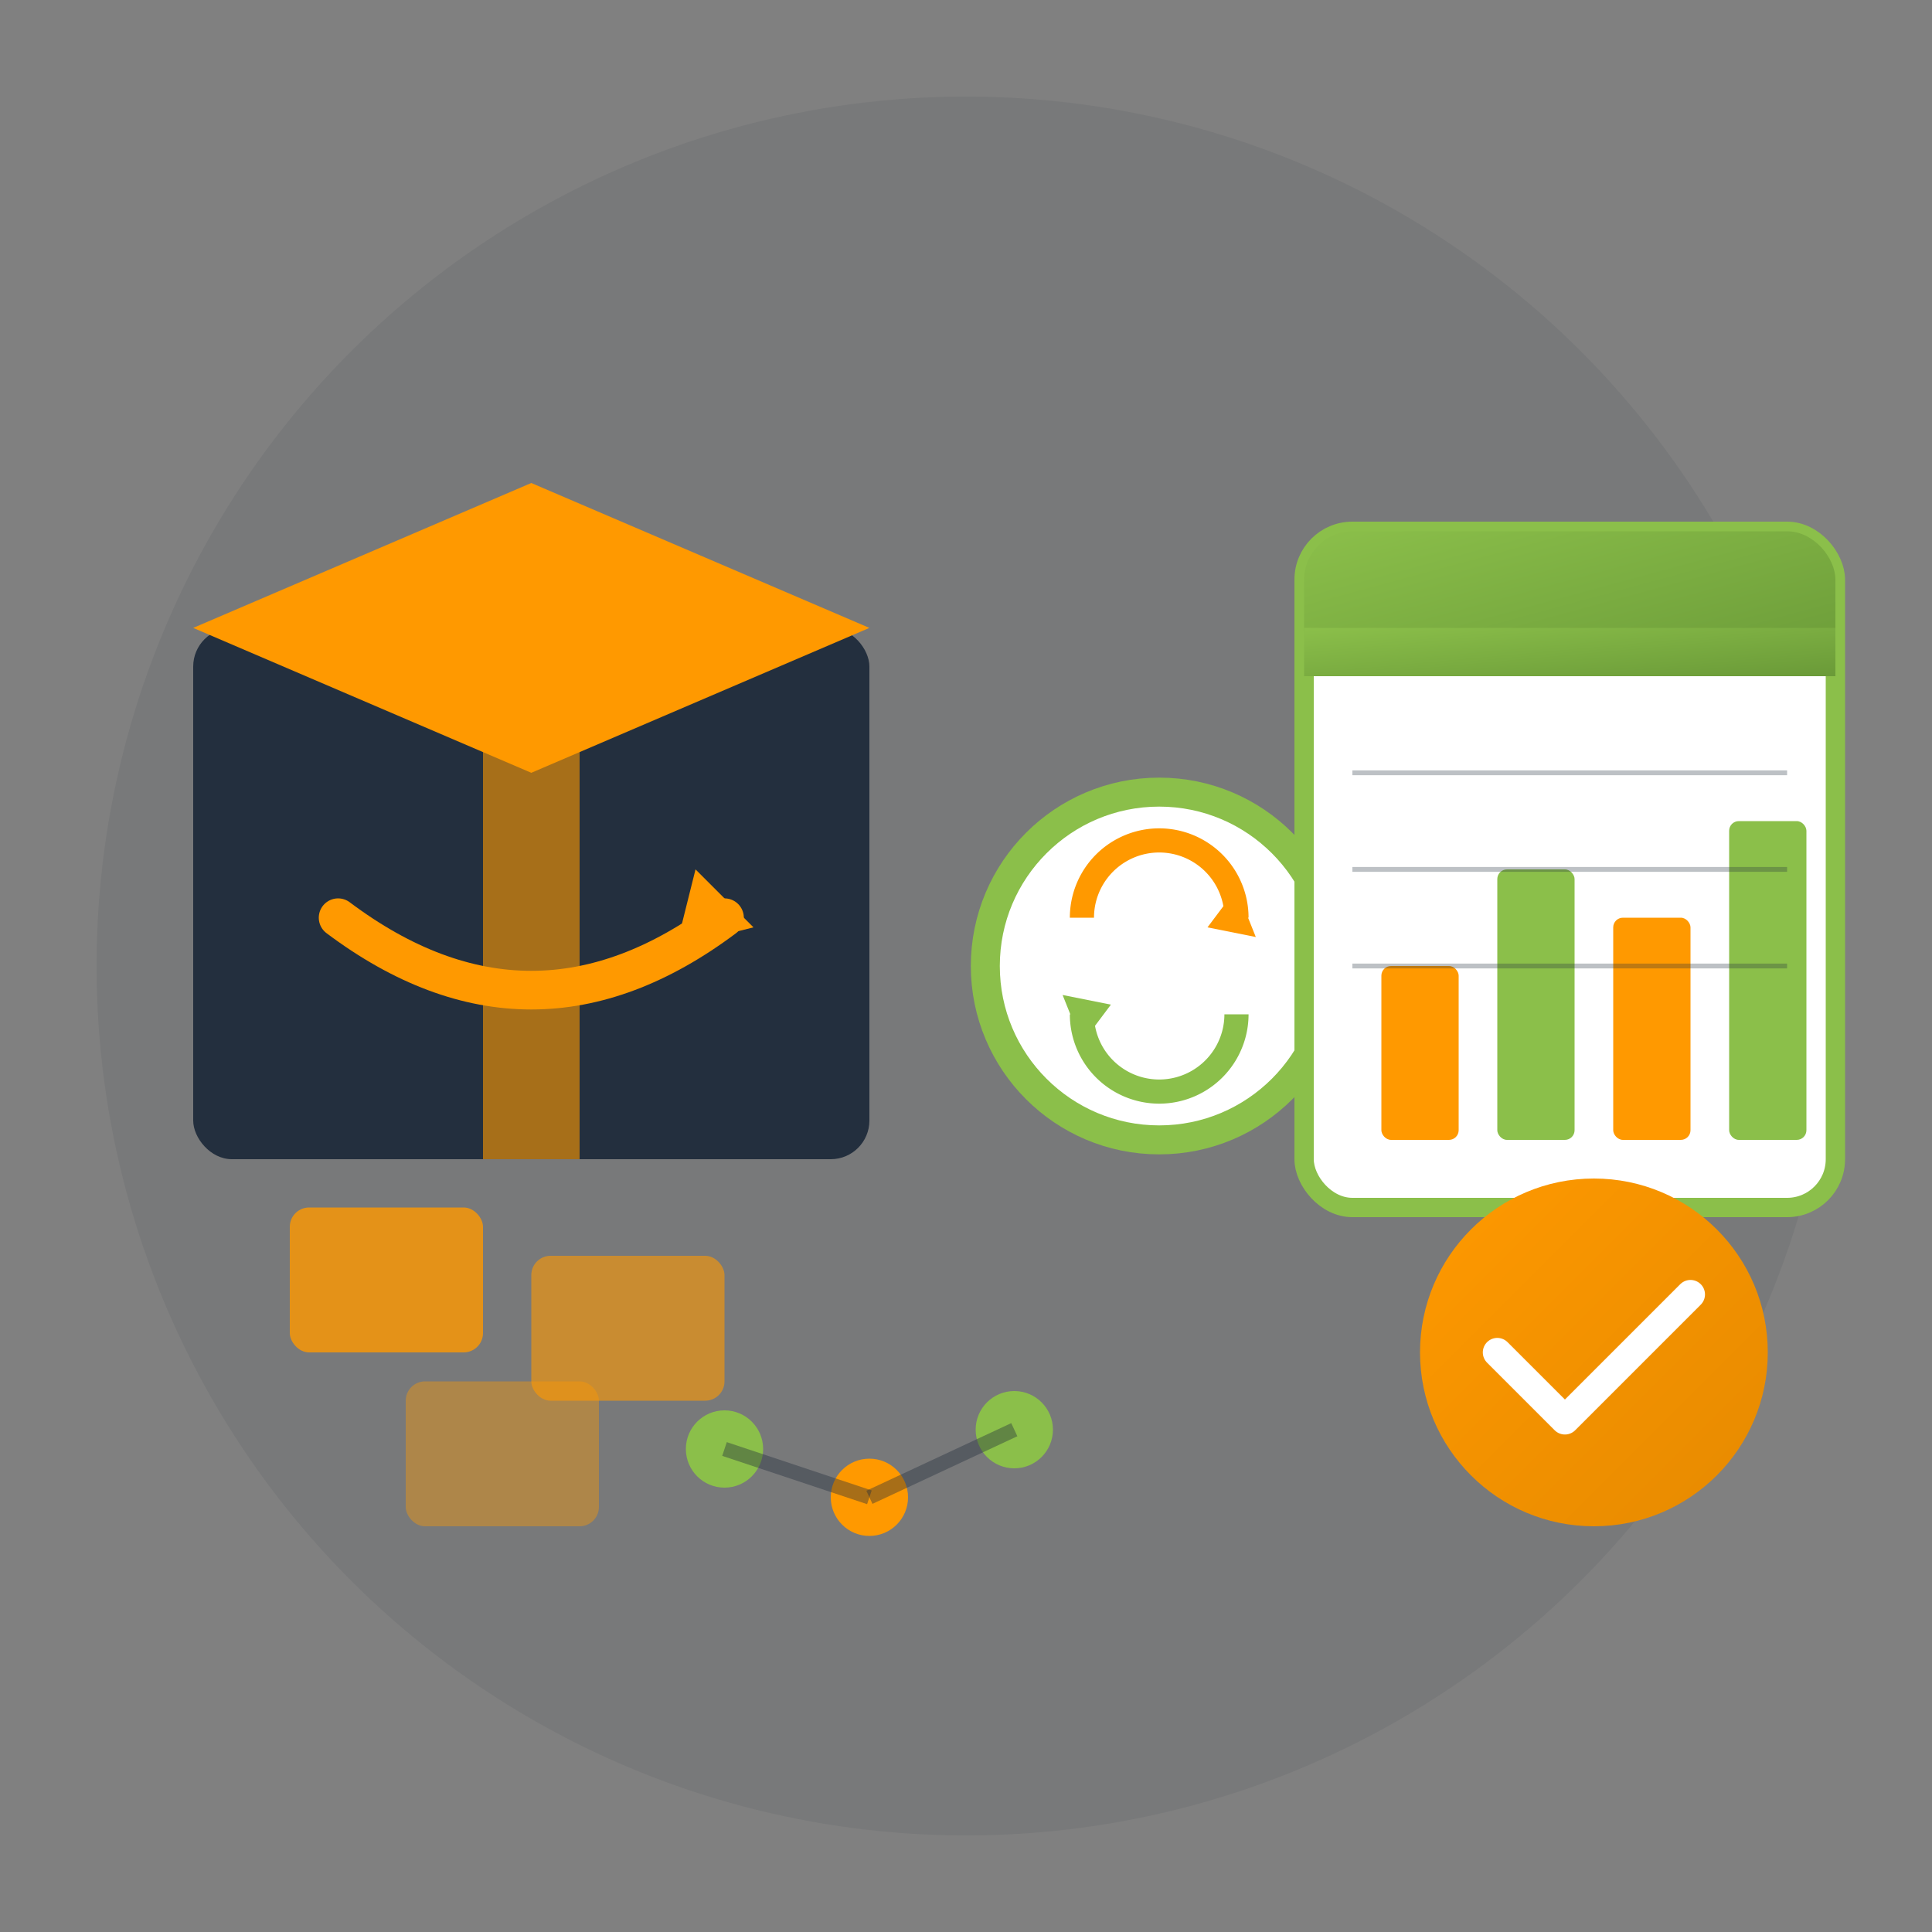 <?xml version="1.0" encoding="UTF-8"?>
<svg xmlns="http://www.w3.org/2000/svg" viewBox="0 0 200 200" width="200" height="200">
  <rect x="0" y="0" width="200" height="200" fill="#808080" stroke="none"/>
  <defs>
    <linearGradient id="greenGrad4" x1="0%" y1="0%" x2="100%" y2="100%">
      <stop offset="0%" style="stop-color:#8bbf4a;stop-opacity:1"></stop>
      <stop offset="100%" style="stop-color:#6a9a38;stop-opacity:1"></stop>
    </linearGradient>
    <linearGradient id="orangeGrad4" x1="0%" y1="0%" x2="100%" y2="100%">
      <stop offset="0%" style="stop-color:#FF9900;stop-opacity:1"></stop>
      <stop offset="100%" style="stop-color:#e68a00;stop-opacity:1"></stop>
    </linearGradient>
    <linearGradient id="dataFlow" x1="0%" y1="0%" x2="100%" y2="0%">
      <stop offset="0%" style="stop-color:#FF9900;stop-opacity:1"></stop>
      <stop offset="50%" style="stop-color:#8bbf4a;stop-opacity:1"></stop>
      <stop offset="100%" style="stop-color:#8bbf4a;stop-opacity:1"></stop>
    </linearGradient>
  </defs>
  <circle cx="100" cy="100" r="90" fill="#232F3E" opacity="0.08"></circle>
  <g transform="translate(20, 50)">
    <rect x="0" y="15" width="70" height="55" rx="4" fill="#232F3E"></rect>
    <polygon points="0,15 35,0 70,15 35,30" fill="#FF9900"></polygon>
    <rect x="30" y="15" width="10" height="55" fill="#FF9900" opacity="0.6"></rect>
    <path d="M15 45 Q35 60 55 45" stroke="#FF9900" stroke-width="4" fill="none" stroke-linecap="round"></path>
    <polygon points="52,40 58,46 50,48" fill="#FF9900"></polygon>
  </g>
  <g>
    <path d="M95 75 C120 75 120 75 145 75" stroke="url(#dataFlow)" stroke-width="4" fill="none" stroke-dasharray="8,4"></path>
    <path d="M95 100 C115 100 125 100 145 100" stroke="url(#dataFlow)" stroke-width="4" fill="none" stroke-dasharray="8,4"></path>
    <path d="M95 125 C120 125 120 125 145 125" stroke="url(#dataFlow)" stroke-width="4" fill="none" stroke-dasharray="8,4"></path>
  </g>
  <circle cx="120" cy="100" r="18" fill="white" stroke="#8bbf4a" stroke-width="3"></circle>
  <g transform="translate(120, 100)">
    <path d="M-8 -5 A8 8 0 0 1 8 -5" stroke="#FF9900" stroke-width="2.5" fill="none"></path>
    <polygon points="8,-8 10,-3 5,-4" fill="#FF9900"></polygon>
    <path d="M8 5 A8 8 0 0 1 -8 5" stroke="#8bbf4a" stroke-width="2.5" fill="none"></path>
    <polygon points="-8,8 -10,3 -5,4" fill="#8bbf4a"></polygon>
  </g>
  <g transform="translate(135, 55)">
    <rect x="0" y="0" width="55" height="70" rx="5" fill="white" stroke="#8bbf4a" stroke-width="2"></rect>
    <rect x="0" y="0" width="55" height="15" rx="5" fill="url(#greenGrad4)"></rect>
    <rect x="0" y="10" width="55" height="5" fill="url(#greenGrad4)"></rect>
    <rect x="8" y="45" width="8" height="18" rx="1" fill="#FF9900"></rect>
    <rect x="20" y="35" width="8" height="28" rx="1" fill="#8bbf4a"></rect>
    <rect x="32" y="40" width="8" height="23" rx="1" fill="#FF9900"></rect>
    <rect x="44" y="30" width="8" height="33" rx="1" fill="#8bbf4a"></rect>
    <line x1="5" y1="25" x2="50" y2="25" stroke="#232F3E" stroke-width="0.5" opacity="0.3"></line>
    <line x1="5" y1="35" x2="50" y2="35" stroke="#232F3E" stroke-width="0.5" opacity="0.3"></line>
    <line x1="5" y1="45" x2="50" y2="45" stroke="#232F3E" stroke-width="0.5" opacity="0.3"></line>
  </g>
  <g transform="translate(30, 125)">
    <rect x="0" y="0" width="20" height="15" rx="2" fill="#FF9900" opacity="0.8"></rect>
    <rect x="25" y="5" width="20" height="15" rx="2" fill="#FF9900" opacity="0.6"></rect>
    <rect x="12" y="18" width="20" height="15" rx="2" fill="#FF9900" opacity="0.4"></rect>
  </g>
  <circle cx="165" cy="140" r="18" fill="url(#orangeGrad4)"></circle>
  <polyline points="155,140 162,147 175,134" stroke="white" stroke-width="3" fill="none" stroke-linecap="round" stroke-linejoin="round"></polyline>
  <circle cx="75" cy="150" r="4" fill="#8bbf4a"></circle>
  <circle cx="90" cy="155" r="4" fill="#FF9900"></circle>
  <circle cx="105" cy="148" r="4" fill="#8bbf4a"></circle>
  <line x1="75" y1="150" x2="90" y2="155" stroke="#232F3E" stroke-width="1.5" opacity="0.4"></line>
  <line x1="90" y1="155" x2="105" y2="148" stroke="#232F3E" stroke-width="1.5" opacity="0.4"></line>
</svg>
